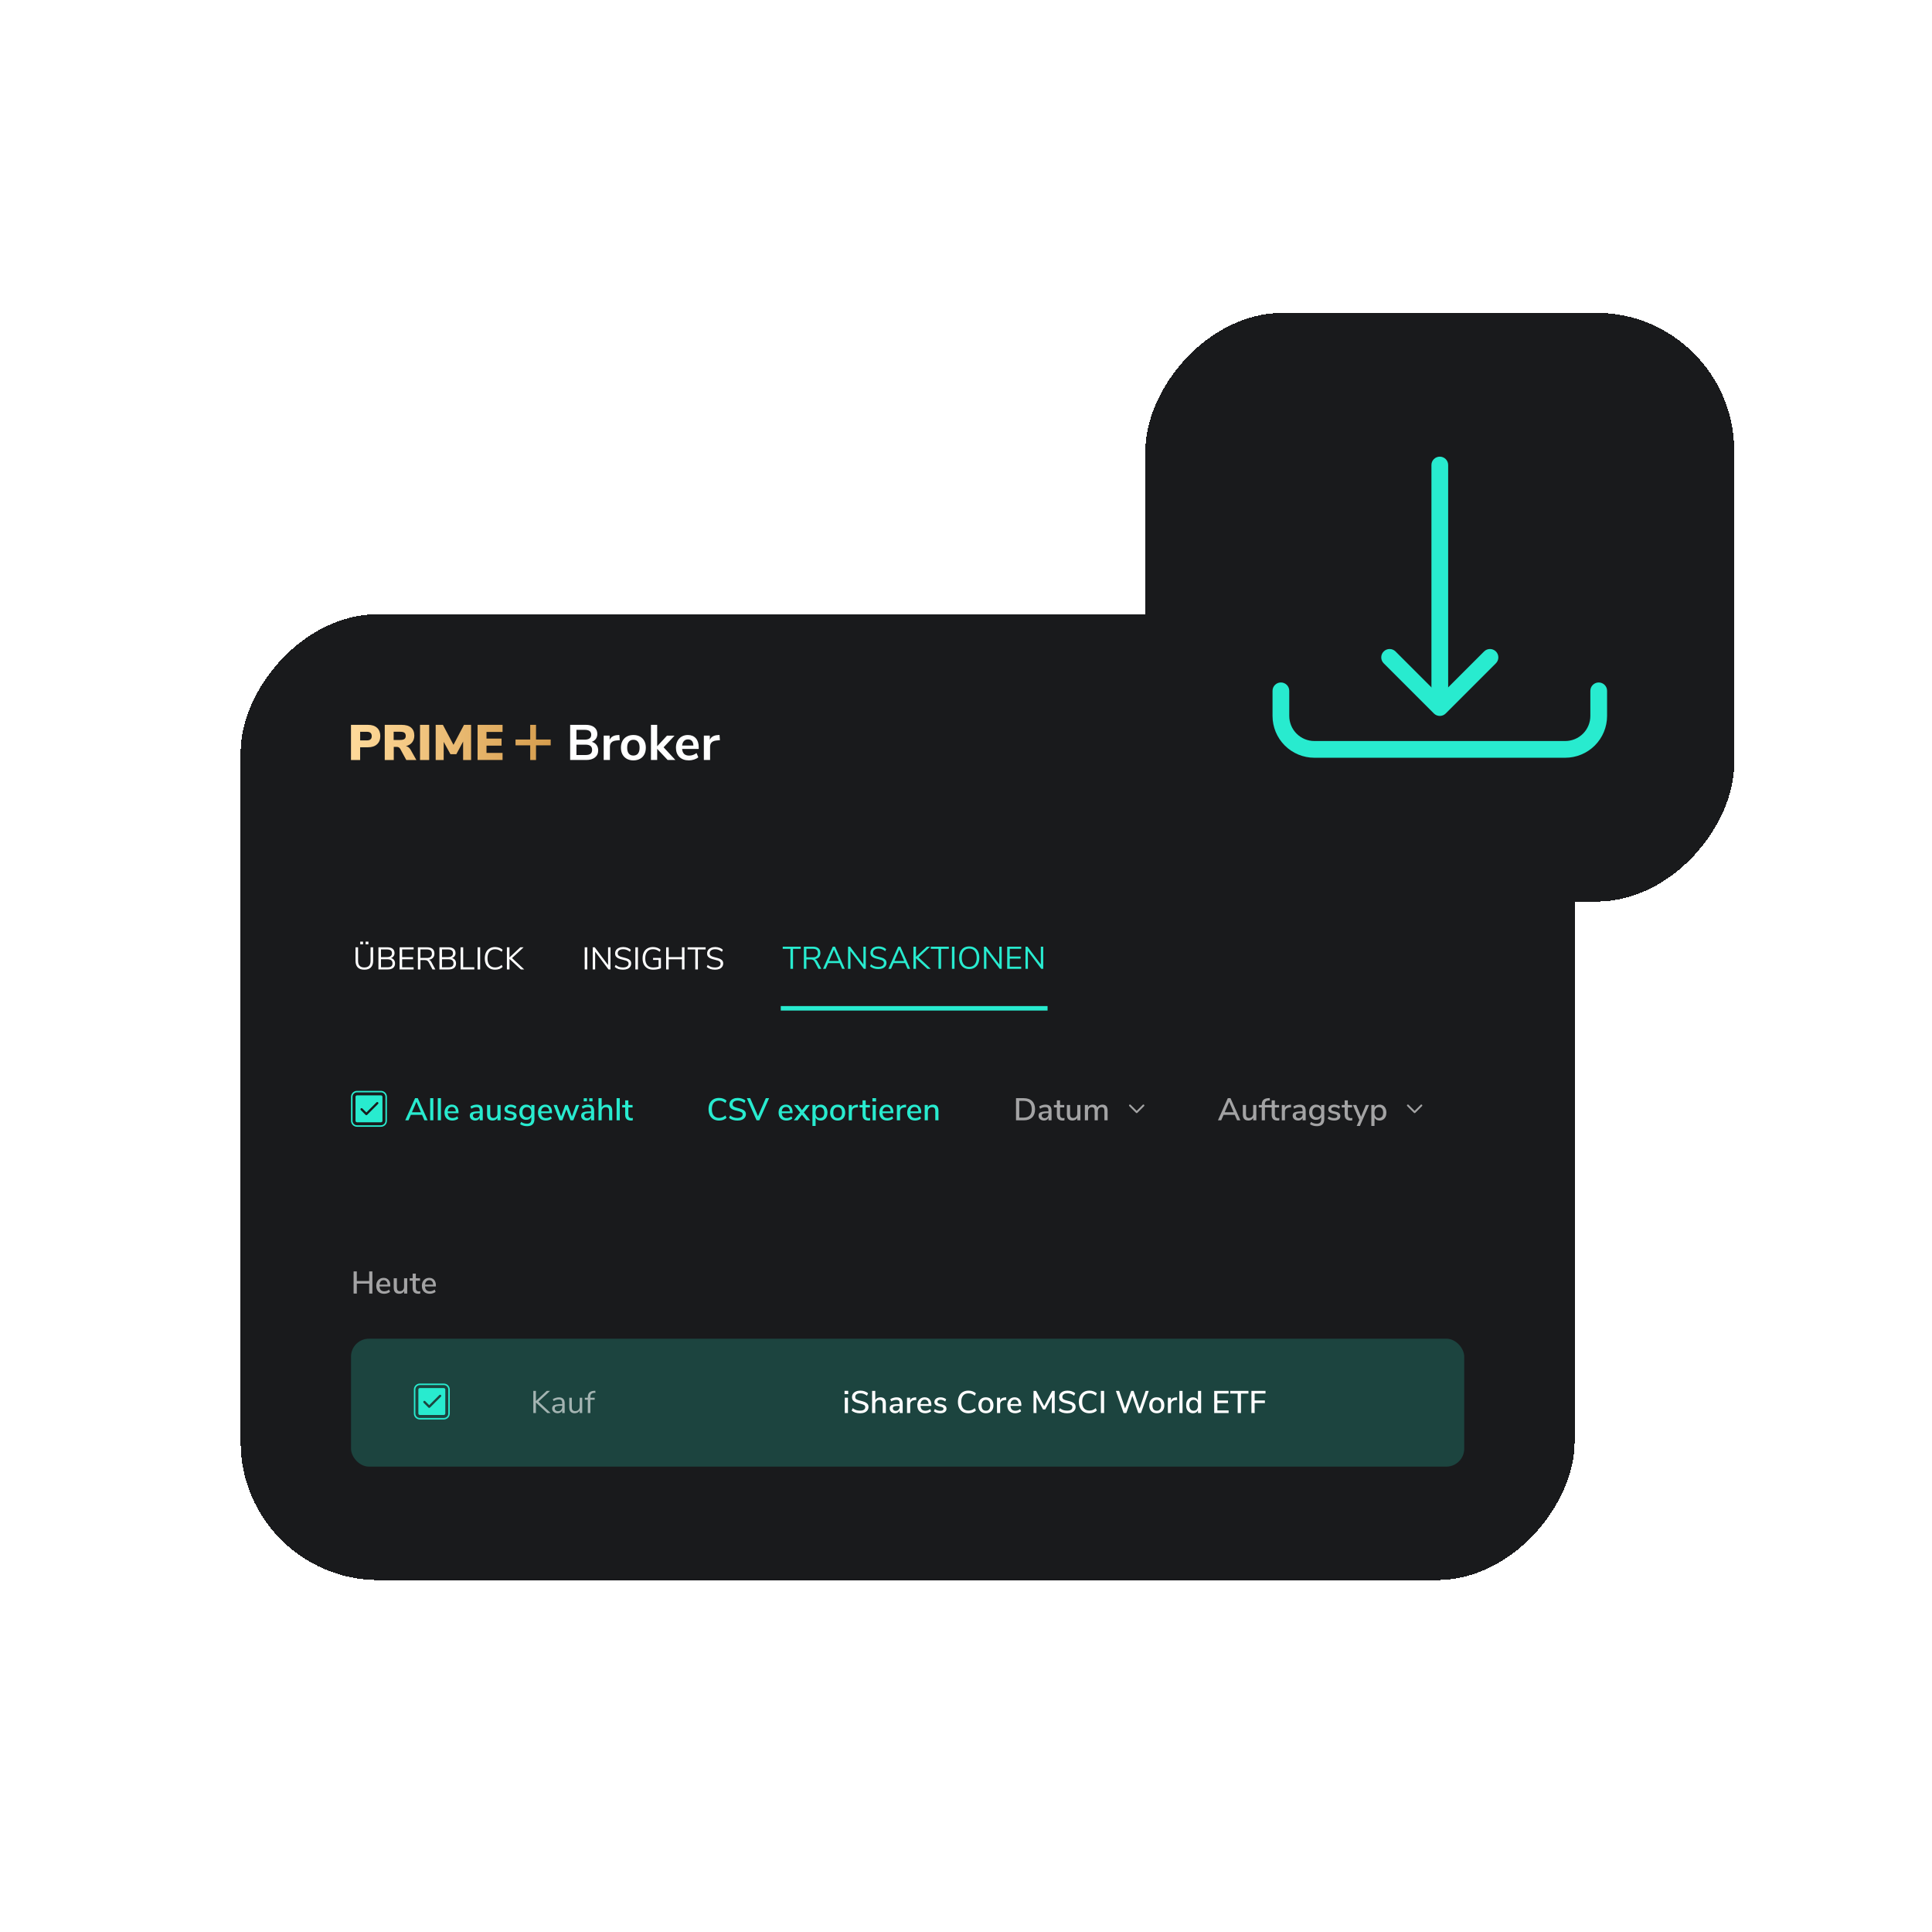 <svg width="420" height="420" viewBox="0 0 420 420" fill="none" xmlns="http://www.w3.org/2000/svg">
<g clip-path="url(#clip0_790_27308)">
<g filter="url(#filter0_d_790_27308)">
<rect width="290" height="210" rx="30" transform="matrix(-1 0 0 1 338.31 129.5)" fill="#191A1C" shape-rendering="crispEdges"/>
<path d="M75.203 206.802C74.575 206.802 74.099 206.638 73.775 206.31C73.452 205.982 73.29 205.499 73.29 204.862V201.931H73.844V204.909C73.844 205.378 73.958 205.731 74.185 205.968C74.418 206.205 74.757 206.323 75.203 206.323C75.65 206.323 75.987 206.205 76.214 205.968C76.442 205.731 76.556 205.378 76.556 204.909V201.931H77.116V204.862C77.116 205.495 76.952 205.977 76.624 206.31C76.301 206.638 75.827 206.802 75.203 206.802ZM74.315 200.701H74.923V201.289H74.315V200.701ZM75.483 200.701H76.091V201.289H75.483V200.701ZM81.001 204.274C81.278 204.347 81.492 204.484 81.643 204.684C81.797 204.884 81.875 205.135 81.875 205.435C81.875 205.859 81.736 206.185 81.458 206.412C81.18 206.635 80.786 206.747 80.276 206.747H78.268V201.931H80.201C80.698 201.931 81.082 202.04 81.356 202.259C81.629 202.477 81.766 202.787 81.766 203.188C81.766 203.447 81.697 203.671 81.561 203.857C81.429 204.044 81.242 204.183 81.001 204.274ZM78.821 204.069H80.119C80.479 204.069 80.75 203.996 80.932 203.85C81.119 203.705 81.212 203.493 81.212 203.215C81.212 202.669 80.848 202.395 80.119 202.395H78.821V204.069ZM80.222 206.282C80.6 206.282 80.877 206.214 81.055 206.077C81.237 205.936 81.328 205.718 81.328 205.422C81.328 204.83 80.96 204.534 80.222 204.534H78.821V206.282H80.222ZM82.871 206.747V201.931H85.918V202.395H83.424V204.069H85.781V204.534H83.424V206.282H85.918V206.747H82.871ZM90.638 206.747H90.024L89.204 205.203C89.104 205.016 88.985 204.889 88.849 204.821C88.717 204.748 88.534 204.711 88.302 204.711H87.4V206.747H86.847V201.931H88.828C89.352 201.931 89.75 202.047 90.024 202.279C90.302 202.512 90.44 202.853 90.44 203.304C90.44 203.677 90.333 203.98 90.119 204.213C89.91 204.44 89.609 204.584 89.218 204.643C89.341 204.679 89.448 204.741 89.539 204.827C89.634 204.914 89.721 205.03 89.798 205.176L90.638 206.747ZM88.78 204.247C89.154 204.247 89.432 204.169 89.614 204.014C89.8 203.86 89.894 203.625 89.894 203.311C89.894 203.001 89.803 202.771 89.621 202.621C89.439 202.471 89.158 202.395 88.78 202.395H87.4V204.247H88.78ZM94.263 204.274C94.541 204.347 94.755 204.484 94.905 204.684C95.06 204.884 95.137 205.135 95.137 205.435C95.137 205.859 94.998 206.185 94.721 206.412C94.443 206.635 94.049 206.747 93.539 206.747H91.53V201.931H93.464C93.96 201.931 94.345 202.04 94.618 202.259C94.891 202.477 95.028 202.787 95.028 203.188C95.028 203.447 94.96 203.671 94.823 203.857C94.691 204.044 94.504 204.183 94.263 204.274ZM92.084 204.069H93.382C93.741 204.069 94.012 203.996 94.195 203.85C94.381 203.705 94.475 203.493 94.475 203.215C94.475 202.669 94.11 202.395 93.382 202.395H92.084V204.069ZM93.484 206.282C93.862 206.282 94.14 206.214 94.317 206.077C94.5 205.936 94.591 205.718 94.591 205.422C94.591 204.83 94.222 204.534 93.484 204.534H92.084V206.282H93.484ZM96.133 206.747V201.931H96.694V206.269H99.105V206.747H96.133ZM99.823 206.747V201.931H100.383V206.747H99.823ZM103.627 206.802C103.171 206.802 102.775 206.704 102.438 206.508C102.101 206.307 101.841 206.023 101.659 205.654C101.482 205.28 101.393 204.841 101.393 204.335C101.393 203.83 101.482 203.393 101.659 203.024C101.841 202.655 102.101 202.373 102.438 202.177C102.775 201.976 103.171 201.876 103.627 201.876C103.959 201.876 104.264 201.929 104.542 202.033C104.82 202.134 105.061 202.284 105.266 202.484L105.054 202.915C104.822 202.719 104.594 202.578 104.371 202.491C104.148 202.405 103.902 202.361 103.634 202.361C103.105 202.361 102.695 202.534 102.404 202.88C102.117 203.222 101.974 203.707 101.974 204.335C101.974 204.969 102.117 205.458 102.404 205.804C102.695 206.146 103.105 206.317 103.634 206.317C103.902 206.317 104.148 206.273 104.371 206.187C104.594 206.1 104.822 205.959 105.054 205.763L105.266 206.194C105.061 206.394 104.82 206.547 104.542 206.651C104.264 206.752 103.959 206.802 103.627 206.802ZM109.958 206.747H109.234L106.754 204.458V206.747H106.194V201.931H106.754V204.144L109.117 201.931H109.828L107.314 204.274L109.958 206.747Z" fill="white"/>
<path d="M123.108 206.747V201.931H123.668V206.747H123.108ZM128.189 201.931H128.715V206.747H128.285L125.381 202.874V206.747H124.855V201.931H125.286L128.189 205.804V201.931ZM131.436 206.802C130.684 206.802 130.083 206.599 129.632 206.194L129.851 205.763C130.088 205.964 130.329 206.107 130.575 206.194C130.826 206.28 131.115 206.323 131.443 206.323C131.83 206.323 132.128 206.248 132.338 206.098C132.547 205.948 132.652 205.736 132.652 205.463C132.652 205.303 132.602 205.173 132.501 205.073C132.401 204.973 132.269 204.893 132.105 204.834C131.941 204.775 131.72 204.713 131.443 204.65C131.069 204.563 130.762 204.472 130.52 204.376C130.284 204.281 130.09 204.144 129.94 203.967C129.794 203.789 129.721 203.557 129.721 203.27C129.721 202.997 129.792 202.755 129.933 202.546C130.079 202.332 130.284 202.168 130.548 202.054C130.816 201.935 131.126 201.876 131.477 201.876C131.809 201.876 132.119 201.929 132.406 202.033C132.697 202.138 132.943 202.288 133.144 202.484L132.932 202.915C132.704 202.719 132.472 202.578 132.235 202.491C132.003 202.4 131.75 202.354 131.477 202.354C131.103 202.354 130.81 202.434 130.596 202.594C130.386 202.748 130.281 202.967 130.281 203.249C130.281 203.491 130.375 203.673 130.561 203.796C130.748 203.919 131.03 204.024 131.408 204.11C131.823 204.21 132.149 204.304 132.385 204.39C132.622 204.472 132.818 204.597 132.973 204.766C133.132 204.934 133.212 205.16 133.212 205.442C133.212 205.715 133.139 205.955 132.993 206.159C132.852 206.364 132.647 206.524 132.379 206.638C132.11 206.747 131.796 206.802 131.436 206.802ZM134.122 206.747V201.931H134.682V206.747H134.122ZM139.682 204.24V206.467C139.49 206.567 139.24 206.649 138.93 206.713C138.625 206.772 138.315 206.802 138.001 206.802C137.523 206.802 137.111 206.704 136.765 206.508C136.418 206.312 136.152 206.03 135.965 205.661C135.783 205.292 135.692 204.85 135.692 204.335C135.692 203.825 135.783 203.386 135.965 203.017C136.147 202.648 136.409 202.366 136.751 202.17C137.092 201.974 137.495 201.876 137.96 201.876C138.297 201.876 138.607 201.929 138.889 202.033C139.171 202.134 139.413 202.284 139.613 202.484L139.401 202.915C139.169 202.714 138.939 202.571 138.711 202.484C138.488 202.398 138.238 202.354 137.96 202.354C137.418 202.354 137.001 202.525 136.71 202.867C136.418 203.208 136.273 203.698 136.273 204.335C136.273 204.987 136.421 205.483 136.717 205.825C137.013 206.162 137.445 206.33 138.015 206.33C138.429 206.33 138.814 206.269 139.169 206.146V204.677H137.974V204.24H139.682ZM144.249 201.931H144.802V206.747H144.249V204.54H141.366V206.747H140.813V201.931H141.366V204.062H144.249V201.931ZM147.151 206.747V202.409H145.478V201.931H149.399V202.409H147.718V206.747H147.151ZM151.436 206.802C150.685 206.802 150.083 206.599 149.633 206.194L149.851 205.763C150.088 205.964 150.329 206.107 150.575 206.194C150.826 206.28 151.115 206.323 151.443 206.323C151.83 206.323 152.128 206.248 152.338 206.098C152.547 205.948 152.652 205.736 152.652 205.463C152.652 205.303 152.602 205.173 152.502 205.073C152.402 204.973 152.27 204.893 152.106 204.834C151.942 204.775 151.721 204.713 151.443 204.65C151.069 204.563 150.762 204.472 150.521 204.376C150.284 204.281 150.09 204.144 149.94 203.967C149.794 203.789 149.721 203.557 149.721 203.27C149.721 202.997 149.792 202.755 149.933 202.546C150.079 202.332 150.284 202.168 150.548 202.054C150.817 201.935 151.126 201.876 151.477 201.876C151.81 201.876 152.119 201.929 152.406 202.033C152.698 202.138 152.944 202.288 153.144 202.484L152.932 202.915C152.704 202.719 152.472 202.578 152.235 202.491C152.003 202.4 151.75 202.354 151.477 202.354C151.104 202.354 150.81 202.434 150.596 202.594C150.386 202.748 150.282 202.967 150.282 203.249C150.282 203.491 150.375 203.673 150.562 203.796C150.748 203.919 151.031 204.024 151.409 204.11C151.823 204.21 152.149 204.304 152.386 204.39C152.622 204.472 152.818 204.597 152.973 204.766C153.133 204.934 153.212 205.16 153.212 205.442C153.212 205.715 153.139 205.955 152.994 206.159C152.852 206.364 152.648 206.524 152.379 206.638C152.11 206.747 151.796 206.802 151.436 206.802Z" fill="white"/>
<path d="M167.831 206.611V202.274H166.157V201.795H170.078V202.274H168.398V206.611H167.831ZM174.543 206.611H173.929L173.109 205.068C173.009 204.881 172.89 204.753 172.754 204.685C172.622 204.612 172.439 204.576 172.207 204.576H171.305V206.611H170.752V201.795H172.733C173.257 201.795 173.655 201.911 173.929 202.144C174.206 202.376 174.345 202.718 174.345 203.168C174.345 203.542 174.238 203.845 174.024 204.077C173.815 204.305 173.514 204.448 173.123 204.507C173.246 204.544 173.353 204.605 173.444 204.692C173.539 204.778 173.626 204.895 173.703 205.04L174.543 206.611ZM172.685 204.111C173.059 204.111 173.337 204.034 173.519 203.879C173.706 203.724 173.799 203.49 173.799 203.175C173.799 202.866 173.708 202.636 173.526 202.485C173.343 202.335 173.063 202.26 172.685 202.26H171.305V204.111H172.685ZM179.077 206.611L178.545 205.375H176.031L175.498 206.611H174.924L177.042 201.795H177.527L179.644 206.611H179.077ZM176.229 204.91H178.346L177.288 202.444L176.229 204.91ZM183.692 201.795H184.218V206.611H183.788L180.885 202.738V206.611H180.359V201.795H180.789L183.692 205.669V201.795ZM186.939 206.666C186.188 206.666 185.586 206.463 185.136 206.058L185.354 205.628C185.591 205.828 185.832 205.972 186.078 206.058C186.329 206.145 186.618 206.188 186.946 206.188C187.333 206.188 187.631 206.113 187.841 205.962C188.05 205.812 188.155 205.6 188.155 205.327C188.155 205.168 188.105 205.038 188.005 204.938C187.904 204.838 187.772 204.758 187.608 204.699C187.444 204.639 187.224 204.578 186.946 204.514C186.572 204.428 186.265 204.337 186.024 204.241C185.787 204.145 185.593 204.009 185.443 203.831C185.297 203.653 185.224 203.421 185.224 203.134C185.224 202.861 185.295 202.62 185.436 202.41C185.582 202.196 185.787 202.032 186.051 201.918C186.32 201.8 186.629 201.741 186.98 201.741C187.312 201.741 187.622 201.793 187.909 201.898C188.2 202.003 188.446 202.153 188.647 202.349L188.435 202.779C188.207 202.583 187.975 202.442 187.738 202.356C187.506 202.264 187.253 202.219 186.98 202.219C186.607 202.219 186.313 202.299 186.099 202.458C185.889 202.613 185.784 202.831 185.784 203.114C185.784 203.355 185.878 203.537 186.065 203.66C186.251 203.783 186.534 203.888 186.912 203.975C187.326 204.075 187.652 204.168 187.889 204.255C188.125 204.337 188.321 204.462 188.476 204.63C188.635 204.799 188.715 205.024 188.715 205.307C188.715 205.58 188.642 205.819 188.497 206.024C188.355 206.229 188.15 206.388 187.882 206.502C187.613 206.611 187.299 206.666 186.939 206.666ZM193.287 206.611L192.754 205.375H190.24L189.707 206.611H189.134L191.251 201.795H191.736L193.854 206.611H193.287ZM190.438 204.91H192.556L191.497 202.444L190.438 204.91ZM198.332 206.611H197.608L195.129 204.323V206.611H194.568V201.795H195.129V204.009L197.492 201.795H198.203L195.689 204.139L198.332 206.611ZM200.019 206.611V202.274H198.346V201.795H202.267V202.274H200.586V206.611H200.019ZM202.941 206.611V201.795H203.501V206.611H202.941ZM206.704 206.666C206.258 206.666 205.868 206.566 205.536 206.366C205.208 206.165 204.955 205.88 204.777 205.512C204.6 205.143 204.511 204.708 204.511 204.207C204.511 203.701 204.597 203.264 204.771 202.895C204.948 202.522 205.201 202.237 205.529 202.041C205.861 201.841 206.253 201.741 206.704 201.741C207.155 201.741 207.544 201.841 207.872 202.041C208.204 202.237 208.457 202.522 208.63 202.895C208.808 203.264 208.897 203.699 208.897 204.2C208.897 204.701 208.808 205.138 208.63 205.512C208.453 205.88 208.198 206.165 207.865 206.366C207.537 206.566 207.15 206.666 206.704 206.666ZM206.704 206.188C207.214 206.188 207.61 206.017 207.892 205.676C208.179 205.329 208.323 204.838 208.323 204.2C208.323 203.562 208.182 203.073 207.899 202.731C207.617 202.39 207.218 202.219 206.704 202.219C206.194 202.219 205.795 202.392 205.508 202.738C205.226 203.08 205.085 203.567 205.085 204.2C205.085 204.833 205.226 205.323 205.508 205.669C205.795 206.015 206.194 206.188 206.704 206.188ZM213.239 201.795H213.765V206.611H213.335L210.431 202.738V206.611H209.905V201.795H210.336L213.239 205.669V201.795ZM214.956 206.611V201.795H218.002V202.26H215.509V203.934H217.866V204.398H215.509V206.147H218.002V206.611H214.956ZM222.265 201.795H222.791V206.611H222.361L219.458 202.738V206.611H218.932V201.795H219.362L222.265 205.669V201.795Z" fill="#28EBCF"/>
<rect x="165.731" y="214.711" width="58" height="0.976" fill="#28EBCF"/>
<path fill-rule="evenodd" clip-rule="evenodd" d="M126.041 159.134C126.041 158.666 125.919 158.267 125.676 157.942H125.672C125.429 157.616 125.091 157.391 124.648 157.269C125.026 157.131 125.321 156.914 125.533 156.619C125.746 156.319 125.854 155.968 125.854 155.565C125.854 154.936 125.629 154.446 125.178 154.094C124.727 153.743 124.102 153.57 123.308 153.57H119.947V161.216H123.417C124.236 161.216 124.878 161.03 125.342 160.661C125.807 160.292 126.041 159.785 126.041 159.134ZM123.083 156.792H121.313V154.658H123.083C123.568 154.658 123.928 154.745 124.167 154.918C124.406 155.092 124.527 155.361 124.527 155.721C124.527 156.432 124.046 156.792 123.083 156.792ZM124.718 159.017C124.718 159.399 124.601 159.681 124.371 159.863V159.867C124.141 160.045 123.772 160.136 123.265 160.136H121.313V157.881H123.265C123.764 157.881 124.132 157.976 124.367 158.163C124.601 158.349 124.718 158.636 124.718 159.017ZM129.935 156.983L130.725 156.909L130.729 156.905L130.642 155.769L130.23 155.803C129.371 155.86 128.803 156.207 128.53 156.844V155.912H127.237V161.212H128.591V158.349C128.591 157.534 129.037 157.079 129.935 156.983ZM132.269 160.965C131.861 160.739 131.544 160.418 131.319 160.002C131.093 159.581 130.985 159.095 130.985 158.536C130.985 157.976 131.098 157.495 131.319 157.078C131.544 156.662 131.861 156.341 132.269 156.12C132.676 155.894 133.153 155.782 133.696 155.782C134.238 155.782 134.715 155.894 135.123 156.12C135.53 156.345 135.847 156.662 136.068 157.078C136.289 157.495 136.398 157.981 136.398 158.536C136.398 159.091 136.289 159.581 136.068 160.002C135.847 160.423 135.535 160.743 135.123 160.965C134.711 161.186 134.238 161.303 133.696 161.303C133.153 161.303 132.676 161.19 132.269 160.965ZM134.693 159.815C134.923 159.525 135.04 159.1 135.04 158.536C135.04 157.972 134.923 157.556 134.693 157.261C134.463 156.97 134.129 156.823 133.696 156.823C133.262 156.823 132.928 156.97 132.694 157.261C132.459 157.551 132.342 157.976 132.342 158.536C132.342 159.095 132.459 159.525 132.689 159.815C132.919 160.106 133.253 160.249 133.687 160.249C134.121 160.249 134.463 160.106 134.698 159.815H134.693ZM141.143 161.216H142.826L142.822 161.212L140.263 158.458L142.648 155.92H141L138.866 158.232V153.57H137.513V161.216H138.866V158.796L141.143 161.216ZM147.892 158.809H144.287C144.331 159.299 144.478 159.663 144.73 159.902C144.981 160.141 145.346 160.262 145.814 160.262C146.4 160.262 146.933 160.076 147.419 159.698L147.809 160.631C147.562 160.835 147.254 160.995 146.881 161.117C146.508 161.238 146.135 161.299 145.758 161.299C144.89 161.299 144.205 161.051 143.702 160.561C143.199 160.071 142.947 159.399 142.947 158.544C142.947 158.002 143.056 157.521 143.273 157.104C143.489 156.688 143.793 156.358 144.188 156.129C144.582 155.899 145.029 155.782 145.528 155.782C146.257 155.782 146.833 156.016 147.259 156.484C147.679 156.953 147.892 157.603 147.892 158.427V158.809ZM144.695 157.083C144.474 157.313 144.34 157.647 144.287 158.08H146.738C146.725 157.638 146.617 157.304 146.413 157.078C146.209 156.849 145.927 156.736 145.567 156.736C145.207 156.736 144.916 156.853 144.695 157.083ZM151.709 156.983L152.499 156.909L152.503 156.905L152.416 155.769L152.004 155.803C151.145 155.86 150.577 156.207 150.304 156.844V155.912H149.011V161.212H150.365V158.349C150.365 157.534 150.811 157.079 151.709 156.983Z" fill="white"/>
<path fill-rule="evenodd" clip-rule="evenodd" d="M75.997 153.574H72.301V161.221H74.292V158.453H75.992C76.834 158.453 77.489 158.236 77.962 157.803C78.434 157.369 78.673 156.783 78.673 156.016C78.673 155.248 78.439 154.649 77.97 154.22C77.502 153.791 76.843 153.574 75.997 153.574ZM76.547 156.731C76.37 156.883 76.097 156.957 75.728 156.957H74.296V155.083H75.728C76.097 155.083 76.37 155.161 76.547 155.317C76.725 155.474 76.812 155.712 76.812 156.029C76.812 156.345 76.725 156.58 76.547 156.731ZM84.325 161.221H86.515L86.511 161.216L85.296 159.048C85.036 158.575 84.689 158.288 84.247 158.193C84.824 158.059 85.275 157.79 85.591 157.386C85.908 156.983 86.069 156.493 86.069 155.916C86.069 155.157 85.834 154.58 85.37 154.177C84.906 153.773 84.208 153.574 83.284 153.574H79.641V161.225H81.601V158.362H82.208C82.573 158.362 82.837 158.501 83.002 158.783L84.325 161.221ZM84.204 155.981C84.204 156.293 84.108 156.515 83.917 156.653C83.726 156.792 83.41 156.862 82.967 156.862H81.579V155.079H82.967C83.41 155.079 83.726 155.148 83.917 155.291C84.108 155.435 84.204 155.669 84.204 155.981ZM87.309 161.221V153.574H89.304V161.221H87.309ZM98.413 153.574H96.873L94.583 157.924L92.284 153.574H90.714V161.225H92.449L92.457 157.278L93.924 159.954H95.203L96.678 157.208V161.221H98.413V153.574ZM99.822 161.216V153.574H105.252V155.114H101.761V156.567H105.035V158.093H101.761V159.676H105.252V161.216H99.822ZM112.526 156.766H115.718V158.028H112.526V161.221H111.264V158.028H108.071V156.766H111.264V153.574H112.526V156.766Z" fill="url(#paint0_linear_790_27308)"/>
<path fill-rule="evenodd" clip-rule="evenodd" d="M78.816 233.47H73.611C73.072 233.47 72.635 233.907 72.635 234.446V239.65C72.635 240.189 73.072 240.626 73.611 240.626H78.816C79.355 240.626 79.791 240.189 79.791 239.65V234.446C79.791 233.907 79.355 233.47 78.816 233.47ZM73.611 233.144C72.892 233.144 72.31 233.727 72.31 234.446V239.65C72.31 240.369 72.892 240.952 73.611 240.952H78.816C79.534 240.952 80.117 240.369 80.117 239.65V234.446C80.117 233.727 79.534 233.144 78.816 233.144H73.611Z" fill="#28EBCF"/>
<path fill-rule="evenodd" clip-rule="evenodd" d="M73.612 234.12C73.432 234.12 73.286 234.266 73.286 234.446V239.65C73.286 239.83 73.432 239.976 73.612 239.976H78.817C78.996 239.976 79.142 239.83 79.142 239.65V234.446C79.142 234.266 78.996 234.12 78.817 234.12H73.612ZM78.19 235.987C78.285 235.892 78.285 235.737 78.19 235.642C78.094 235.547 77.94 235.547 77.845 235.642L75.645 237.842L74.774 236.971C74.679 236.875 74.524 236.875 74.429 236.971C74.334 237.066 74.334 237.22 74.429 237.316L75.473 238.359C75.568 238.455 75.722 238.455 75.818 238.359L78.19 235.987Z" fill="#28EBCF"/>
<path d="M88.263 239.548L87.75 238.359H85.312L84.799 239.548H84.089L86.234 234.732H86.821L88.966 239.548H88.263ZM85.551 237.799H87.511L86.534 235.517L85.551 237.799ZM89.516 239.548V234.732H90.205V239.548H89.516ZM91.17 239.548V234.732H91.86V239.548H91.17ZM95.68 237.997H93.323C93.373 238.703 93.724 239.056 94.375 239.056C94.758 239.056 95.104 238.931 95.413 238.68L95.625 239.165C95.47 239.297 95.279 239.402 95.051 239.48C94.824 239.557 94.591 239.596 94.355 239.596C93.822 239.596 93.4 239.443 93.091 239.138C92.786 238.833 92.633 238.412 92.633 237.874C92.633 237.533 92.699 237.23 92.831 236.966C92.968 236.702 93.157 236.497 93.398 236.351C93.644 236.205 93.922 236.132 94.232 236.132C94.683 236.132 95.035 236.278 95.29 236.57C95.55 236.861 95.68 237.264 95.68 237.779V237.997ZM94.245 236.638C93.981 236.638 93.769 236.722 93.61 236.891C93.455 237.055 93.362 237.291 93.33 237.601H95.085C95.072 237.291 94.992 237.055 94.847 236.891C94.705 236.722 94.505 236.638 94.245 236.638ZM99.635 236.132C100.081 236.132 100.411 236.244 100.626 236.467C100.844 236.69 100.953 237.029 100.953 237.485V239.548H100.291V238.995C100.204 239.19 100.074 239.341 99.901 239.446C99.733 239.546 99.535 239.596 99.307 239.596C99.088 239.596 98.888 239.553 98.706 239.466C98.524 239.375 98.38 239.25 98.276 239.09C98.175 238.931 98.125 238.753 98.125 238.557C98.125 238.316 98.187 238.127 98.31 237.99C98.437 237.849 98.644 237.749 98.931 237.69C99.223 237.631 99.621 237.601 100.127 237.601H100.284V237.403C100.284 237.148 100.229 236.963 100.12 236.85C100.015 236.736 99.842 236.679 99.601 236.679C99.223 236.679 98.845 236.795 98.467 237.027L98.262 236.542C98.439 236.419 98.654 236.321 98.904 236.248C99.159 236.171 99.403 236.132 99.635 236.132ZM99.43 239.083C99.68 239.083 99.885 238.999 100.045 238.831C100.204 238.658 100.284 238.437 100.284 238.168V237.99H100.161C99.806 237.99 99.532 238.006 99.341 238.038C99.15 238.07 99.013 238.125 98.931 238.202C98.849 238.275 98.808 238.382 98.808 238.523C98.808 238.683 98.865 238.817 98.979 238.926C99.098 239.031 99.248 239.083 99.43 239.083ZM104.821 236.214V239.548H104.152V239.008C104.047 239.2 103.901 239.345 103.714 239.446C103.532 239.546 103.327 239.596 103.1 239.596C102.289 239.596 101.884 239.149 101.884 238.257V236.214H102.574V238.25C102.574 238.519 102.628 238.717 102.737 238.844C102.847 238.972 103.015 239.036 103.243 239.036C103.512 239.036 103.726 238.949 103.885 238.776C104.049 238.603 104.131 238.373 104.131 238.086V236.214H104.821ZM106.962 239.596C106.383 239.596 105.921 239.455 105.575 239.172L105.787 238.674C106.128 238.938 106.527 239.07 106.982 239.07C107.205 239.07 107.376 239.033 107.494 238.96C107.613 238.883 107.672 238.776 107.672 238.639C107.672 238.521 107.631 238.428 107.549 238.359C107.472 238.291 107.335 238.234 107.139 238.189L106.586 238.066C106.29 237.997 106.067 237.886 105.916 237.731C105.766 237.576 105.691 237.38 105.691 237.143C105.691 236.843 105.812 236.599 106.053 236.412C106.299 236.226 106.62 236.132 107.016 236.132C107.253 236.132 107.478 236.171 107.692 236.248C107.907 236.321 108.091 236.426 108.246 236.563L108.034 237.048C107.706 236.788 107.367 236.658 107.016 236.658C106.807 236.658 106.64 236.699 106.518 236.781C106.399 236.863 106.34 236.975 106.34 237.116C106.34 237.23 106.376 237.323 106.449 237.396C106.527 237.464 106.647 237.517 106.811 237.553L107.378 237.683C107.702 237.756 107.938 237.87 108.089 238.025C108.239 238.175 108.314 238.373 108.314 238.619C108.314 238.919 108.191 239.159 107.945 239.336C107.704 239.509 107.376 239.596 106.962 239.596ZM112.184 236.214V239.282C112.184 239.792 112.047 240.176 111.774 240.436C111.505 240.696 111.106 240.825 110.578 240.825C110.291 240.825 110.018 240.787 109.758 240.709C109.503 240.636 109.276 240.529 109.075 240.388L109.287 239.89C109.506 240.031 109.715 240.131 109.916 240.19C110.12 240.254 110.339 240.286 110.571 240.286C111.195 240.286 111.507 239.969 111.507 239.336V238.81C111.412 239.011 111.266 239.168 111.07 239.282C110.874 239.391 110.647 239.446 110.387 239.446C110.095 239.446 109.836 239.377 109.608 239.241C109.38 239.104 109.203 238.91 109.075 238.66C108.952 238.409 108.891 238.12 108.891 237.792C108.891 237.464 108.955 237.175 109.082 236.925C109.21 236.674 109.385 236.481 109.608 236.344C109.836 236.203 110.095 236.132 110.387 236.132C110.642 236.132 110.865 236.187 111.056 236.296C111.252 236.406 111.4 236.56 111.5 236.761V236.214H112.184ZM110.551 238.899C110.847 238.899 111.079 238.801 111.248 238.605C111.416 238.409 111.5 238.138 111.5 237.792C111.5 237.451 111.416 237.182 111.248 236.986C111.084 236.786 110.851 236.686 110.551 236.686C110.25 236.686 110.013 236.784 109.84 236.979C109.672 237.175 109.588 237.446 109.588 237.792C109.588 238.138 109.674 238.409 109.847 238.605C110.02 238.801 110.255 238.899 110.551 238.899ZM116 237.997H113.644C113.694 238.703 114.044 239.056 114.696 239.056C115.078 239.056 115.424 238.931 115.734 238.68L115.946 239.165C115.791 239.297 115.6 239.402 115.372 239.48C115.144 239.557 114.912 239.596 114.675 239.596C114.142 239.596 113.721 239.443 113.411 239.138C113.106 238.833 112.954 238.412 112.954 237.874C112.954 237.533 113.02 237.23 113.152 236.966C113.288 236.702 113.477 236.497 113.719 236.351C113.965 236.205 114.242 236.132 114.552 236.132C115.003 236.132 115.356 236.278 115.611 236.57C115.871 236.861 116 237.264 116 237.779V237.997ZM114.566 236.638C114.302 236.638 114.09 236.722 113.931 236.891C113.776 237.055 113.682 237.291 113.65 237.601H115.406C115.392 237.291 115.313 237.055 115.167 236.891C115.026 236.722 114.825 236.638 114.566 236.638ZM121.23 236.214H121.913L120.635 239.548H120.014L119.132 237.164L118.251 239.548H117.623L116.352 236.214H117.069L117.971 238.721L118.88 236.214H119.419L120.328 238.735L121.23 236.214ZM123.845 236.132C124.291 236.132 124.621 236.244 124.835 236.467C125.054 236.69 125.163 237.029 125.163 237.485V239.548H124.501V238.995C124.414 239.19 124.284 239.341 124.111 239.446C123.943 239.546 123.745 239.596 123.517 239.596C123.298 239.596 123.098 239.553 122.916 239.466C122.734 239.375 122.59 239.25 122.485 239.09C122.385 238.931 122.335 238.753 122.335 238.557C122.335 238.316 122.397 238.127 122.52 237.99C122.647 237.849 122.854 237.749 123.141 237.69C123.433 237.631 123.831 237.601 124.337 237.601H124.494V237.403C124.494 237.148 124.439 236.963 124.33 236.85C124.225 236.736 124.052 236.679 123.811 236.679C123.433 236.679 123.055 236.795 122.677 237.027L122.472 236.542C122.649 236.419 122.863 236.321 123.114 236.248C123.369 236.171 123.613 236.132 123.845 236.132ZM123.64 239.083C123.89 239.083 124.095 238.999 124.255 238.831C124.414 238.658 124.494 238.437 124.494 238.168V237.99H124.371C124.016 237.99 123.742 238.006 123.551 238.038C123.36 238.07 123.223 238.125 123.141 238.202C123.059 238.275 123.018 238.382 123.018 238.523C123.018 238.683 123.075 238.817 123.189 238.926C123.307 239.031 123.458 239.083 123.64 239.083ZM122.895 234.746H123.599V235.422H122.895V234.746ZM124.104 234.746H124.808V235.422H124.104V234.746ZM127.904 236.132C128.701 236.132 129.099 236.581 129.099 237.478V239.548H128.409V237.512C128.409 237.23 128.352 237.023 128.238 236.891C128.129 236.759 127.956 236.692 127.719 236.692C127.441 236.692 127.218 236.779 127.05 236.952C126.881 237.125 126.797 237.357 126.797 237.649V239.548H126.107V234.732H126.797V236.72C126.911 236.529 127.063 236.383 127.255 236.283C127.446 236.182 127.662 236.132 127.904 236.132ZM130.043 239.548V234.732H130.733V239.548H130.043ZM133.276 239.063C133.38 239.063 133.483 239.056 133.583 239.042L133.549 239.568C133.435 239.587 133.317 239.596 133.194 239.596C132.761 239.596 132.438 239.491 132.224 239.282C132.014 239.068 131.909 238.76 131.909 238.359V236.747H131.26V236.214H131.909V235.21H132.599V236.214H133.515V236.747H132.599V238.332C132.599 238.819 132.825 239.063 133.276 239.063Z" fill="#28EBCF"/>
<path d="M152.312 239.603C151.848 239.603 151.442 239.502 151.096 239.302C150.755 239.102 150.491 238.817 150.304 238.448C150.122 238.075 150.031 237.638 150.031 237.137C150.031 236.636 150.122 236.201 150.304 235.832C150.491 235.459 150.755 235.174 151.096 234.979C151.442 234.778 151.848 234.678 152.312 234.678C152.64 234.678 152.945 234.731 153.227 234.835C153.51 234.935 153.749 235.081 153.944 235.272L153.699 235.791C153.476 235.605 153.252 235.47 153.029 235.389C152.811 235.307 152.574 235.266 152.319 235.266C151.818 235.266 151.431 235.427 151.158 235.75C150.889 236.074 150.755 236.536 150.755 237.137C150.755 237.738 150.889 238.202 151.158 238.53C151.431 238.854 151.818 239.015 152.319 239.015C152.574 239.015 152.811 238.974 153.029 238.892C153.252 238.81 153.476 238.676 153.699 238.489L153.944 239.008C153.749 239.2 153.51 239.348 153.227 239.452C152.945 239.553 152.64 239.603 152.312 239.603ZM156.315 239.603C155.941 239.603 155.598 239.553 155.283 239.452C154.974 239.352 154.707 239.204 154.484 239.008L154.737 238.489C154.974 238.681 155.217 238.819 155.468 238.906C155.723 238.988 156.007 239.029 156.322 239.029C156.681 239.029 156.959 238.963 157.155 238.831C157.351 238.694 157.449 238.503 157.449 238.257C157.449 238.048 157.357 237.893 157.175 237.793C156.993 237.688 156.702 237.59 156.301 237.499C155.919 237.417 155.604 237.324 155.359 237.219C155.113 237.114 154.919 236.973 154.778 236.795C154.641 236.613 154.573 236.383 154.573 236.106C154.573 235.823 154.646 235.575 154.792 235.361C154.942 235.147 155.154 234.981 155.427 234.863C155.7 234.74 156.017 234.678 156.376 234.678C156.713 234.678 157.03 234.731 157.326 234.835C157.626 234.935 157.872 235.081 158.063 235.272L157.817 235.791C157.594 235.609 157.364 235.475 157.128 235.389C156.895 235.297 156.647 235.252 156.383 235.252C156.037 235.252 155.764 235.325 155.563 235.47C155.368 235.612 155.27 235.81 155.27 236.065C155.27 236.283 155.356 236.449 155.529 236.563C155.702 236.673 155.98 236.773 156.363 236.864C156.763 236.955 157.087 237.05 157.332 237.151C157.583 237.246 157.781 237.381 157.927 237.554C158.077 237.722 158.152 237.943 158.152 238.216C158.152 238.494 158.077 238.737 157.927 238.947C157.781 239.156 157.569 239.318 157.291 239.432C157.018 239.546 156.693 239.603 156.315 239.603ZM162.477 234.733H163.194L161.07 239.548H160.476L158.359 234.733H159.089L160.783 238.66L162.477 234.733ZM168.302 237.998H165.946C165.996 238.703 166.346 239.056 166.997 239.056C167.38 239.056 167.726 238.931 168.036 238.681L168.247 239.165C168.093 239.298 167.901 239.402 167.674 239.48C167.446 239.557 167.214 239.596 166.977 239.596C166.444 239.596 166.023 239.443 165.713 239.138C165.408 238.833 165.256 238.412 165.256 237.875C165.256 237.533 165.322 237.23 165.454 236.966C165.59 236.702 165.779 236.497 166.021 236.352C166.267 236.206 166.544 236.133 166.854 236.133C167.305 236.133 167.658 236.279 167.913 236.57C168.172 236.862 168.302 237.264 168.302 237.779V237.998ZM166.868 236.638C166.604 236.638 166.392 236.723 166.232 236.891C166.078 237.055 165.984 237.292 165.952 237.601H167.708C167.694 237.292 167.614 237.055 167.469 236.891C167.328 236.723 167.127 236.638 166.868 236.638ZM170.743 237.834L172.136 239.548H171.31L170.34 238.332L169.377 239.548H168.551L169.944 237.834L168.626 236.215H169.459L170.34 237.342L171.228 236.215H172.054L170.743 237.834ZM174.407 236.133C174.694 236.133 174.948 236.206 175.172 236.352C175.399 236.497 175.575 236.702 175.698 236.966C175.825 237.23 175.889 237.535 175.889 237.881C175.889 238.223 175.827 238.523 175.704 238.783C175.581 239.043 175.406 239.243 175.178 239.384C174.955 239.525 174.698 239.596 174.407 239.596C174.156 239.596 173.935 239.543 173.744 239.439C173.553 239.329 173.407 239.175 173.307 238.974V240.777H172.617V236.215H173.307V236.761C173.407 236.561 173.553 236.406 173.744 236.297C173.935 236.188 174.156 236.133 174.407 236.133ZM174.243 239.049C174.543 239.049 174.775 238.949 174.939 238.749C175.103 238.544 175.185 238.255 175.185 237.881C175.185 237.504 175.101 237.21 174.933 237C174.769 236.791 174.539 236.686 174.243 236.686C173.942 236.686 173.71 236.789 173.546 236.994C173.387 237.198 173.307 237.49 173.307 237.868C173.307 238.246 173.387 238.537 173.546 238.742C173.71 238.947 173.942 239.049 174.243 239.049ZM178.1 239.596C177.773 239.596 177.483 239.525 177.233 239.384C176.987 239.243 176.796 239.043 176.659 238.783C176.527 238.519 176.461 238.214 176.461 237.868C176.461 237.517 176.527 237.212 176.659 236.953C176.796 236.688 176.987 236.486 177.233 236.345C177.483 236.204 177.773 236.133 178.1 236.133C178.428 236.133 178.715 236.204 178.961 236.345C179.211 236.486 179.403 236.688 179.535 236.953C179.671 237.212 179.74 237.517 179.74 237.868C179.74 238.214 179.671 238.519 179.535 238.783C179.403 239.043 179.211 239.243 178.961 239.384C178.715 239.525 178.428 239.596 178.1 239.596ZM178.1 239.049C178.406 239.049 178.638 238.949 178.797 238.749C178.961 238.549 179.043 238.255 179.043 237.868C179.043 237.485 178.961 237.194 178.797 236.994C178.633 236.789 178.401 236.686 178.1 236.686C177.8 236.686 177.568 236.789 177.404 236.994C177.24 237.194 177.158 237.485 177.158 237.868C177.158 238.255 177.238 238.549 177.397 238.749C177.561 238.949 177.795 239.049 178.1 239.049ZM182.536 236.714L182.12 236.755C181.792 236.786 181.555 236.887 181.409 237.055C181.268 237.223 181.198 237.438 181.198 237.697V239.548H180.508V236.215H181.177V236.795C181.355 236.404 181.717 236.188 182.263 236.147L182.488 236.133L182.536 236.714ZM184.873 239.063C184.978 239.063 185.081 239.056 185.181 239.043L185.147 239.568C185.033 239.587 184.914 239.596 184.791 239.596C184.359 239.596 184.036 239.491 183.822 239.282C183.612 239.068 183.507 238.76 183.507 238.36V236.748H182.859V236.215H183.507V235.211H184.197V236.215H185.113V236.748H184.197V238.332C184.197 238.819 184.423 239.063 184.873 239.063ZM185.704 239.548V236.215H186.393V239.548H185.704ZM185.656 234.726H186.448V235.443H185.656V234.726ZM190.213 237.998H187.856C187.906 238.703 188.257 239.056 188.908 239.056C189.291 239.056 189.637 238.931 189.946 238.681L190.158 239.165C190.003 239.298 189.812 239.402 189.584 239.48C189.357 239.557 189.124 239.596 188.888 239.596C188.355 239.596 187.934 239.443 187.624 239.138C187.319 238.833 187.166 238.412 187.166 237.875C187.166 237.533 187.232 237.23 187.365 236.966C187.501 236.702 187.69 236.497 187.931 236.352C188.177 236.206 188.455 236.133 188.765 236.133C189.215 236.133 189.568 236.279 189.823 236.57C190.083 236.862 190.213 237.264 190.213 237.779V237.998ZM188.778 236.638C188.514 236.638 188.303 236.723 188.143 236.891C187.988 237.055 187.895 237.292 187.863 237.601H189.618C189.605 237.292 189.525 237.055 189.379 236.891C189.238 236.723 189.038 236.638 188.778 236.638ZM193.001 236.714L192.585 236.755C192.257 236.786 192.02 236.887 191.874 237.055C191.733 237.223 191.663 237.438 191.663 237.697V239.548H190.973V236.215H191.642V236.795C191.82 236.404 192.182 236.188 192.728 236.147L192.954 236.133L193.001 236.714ZM196.262 237.998H193.906C193.956 238.703 194.307 239.056 194.958 239.056C195.34 239.056 195.686 238.931 195.996 238.681L196.208 239.165C196.053 239.298 195.862 239.402 195.634 239.48C195.406 239.557 195.174 239.596 194.937 239.596C194.405 239.596 193.983 239.443 193.674 239.138C193.369 238.833 193.216 238.412 193.216 237.875C193.216 237.533 193.282 237.23 193.414 236.966C193.551 236.702 193.74 236.497 193.981 236.352C194.227 236.206 194.505 236.133 194.814 236.133C195.265 236.133 195.618 236.279 195.873 236.57C196.132 236.862 196.262 237.264 196.262 237.779V237.998ZM194.828 236.638C194.564 236.638 194.352 236.723 194.193 236.891C194.038 237.055 193.945 237.292 193.913 237.601H195.668C195.654 237.292 195.575 237.055 195.429 236.891C195.288 236.723 195.088 236.638 194.828 236.638ZM198.819 236.133C199.616 236.133 200.014 236.581 200.014 237.478V239.548H199.324V237.513C199.324 237.23 199.267 237.023 199.153 236.891C199.044 236.759 198.871 236.693 198.634 236.693C198.357 236.693 198.133 236.78 197.965 236.953C197.796 237.126 197.712 237.358 197.712 237.649V239.548H197.022V236.215H197.699V236.748C197.808 236.547 197.96 236.395 198.156 236.29C198.352 236.185 198.573 236.133 198.819 236.133Z" fill="#28EBCF"/>
<path d="M216.872 234.733H218.559C219.338 234.733 219.941 234.942 220.369 235.361C220.797 235.78 221.011 236.372 221.011 237.137C221.011 237.902 220.797 238.496 220.369 238.92C219.941 239.339 219.338 239.548 218.559 239.548H216.872V234.733ZM218.518 238.961C219.702 238.961 220.294 238.353 220.294 237.137C220.294 235.926 219.702 235.32 218.518 235.32H217.576V238.961H218.518ZM223.28 236.133C223.726 236.133 224.056 236.245 224.27 236.468C224.489 236.691 224.598 237.03 224.598 237.485V239.548H223.935V238.995C223.849 239.191 223.719 239.341 223.546 239.446C223.378 239.546 223.179 239.596 222.952 239.596C222.733 239.596 222.533 239.553 222.351 239.466C222.169 239.375 222.025 239.25 221.92 239.09C221.82 238.931 221.77 238.753 221.77 238.558C221.77 238.316 221.832 238.127 221.955 237.991C222.082 237.85 222.289 237.749 222.576 237.69C222.868 237.631 223.266 237.601 223.771 237.601H223.928V237.403C223.928 237.148 223.874 236.964 223.765 236.85C223.66 236.736 223.487 236.679 223.245 236.679C222.868 236.679 222.49 236.795 222.112 237.028L221.907 236.543C222.084 236.42 222.298 236.322 222.549 236.249C222.804 236.172 223.047 236.133 223.28 236.133ZM223.075 239.084C223.325 239.084 223.53 238.999 223.689 238.831C223.849 238.658 223.928 238.437 223.928 238.168V237.991H223.806C223.45 237.991 223.177 238.007 222.986 238.039C222.795 238.07 222.658 238.125 222.576 238.202C222.494 238.275 222.453 238.382 222.453 238.523C222.453 238.683 222.51 238.817 222.624 238.926C222.742 239.031 222.893 239.084 223.075 239.084ZM227.119 239.063C227.224 239.063 227.326 239.056 227.427 239.043L227.392 239.568C227.279 239.587 227.16 239.596 227.037 239.596C226.605 239.596 226.281 239.491 226.067 239.282C225.858 239.068 225.753 238.76 225.753 238.36V236.748H225.104V236.215H225.753V235.211H226.443V236.215H227.358V236.748H226.443V238.332C226.443 238.819 226.668 239.063 227.119 239.063ZM230.873 236.215V239.548H230.203V239.008C230.098 239.2 229.953 239.345 229.766 239.446C229.584 239.546 229.379 239.596 229.151 239.596C228.341 239.596 227.936 239.15 227.936 238.257V236.215H228.625V238.25C228.625 238.519 228.68 238.717 228.789 238.844C228.899 238.972 229.067 239.036 229.295 239.036C229.563 239.036 229.777 238.949 229.937 238.776C230.101 238.603 230.183 238.373 230.183 238.086V236.215H230.873ZM235.663 236.133C236.409 236.133 236.783 236.581 236.783 237.478V239.548H236.093V237.506C236.093 237.223 236.043 237.019 235.943 236.891C235.847 236.759 235.69 236.693 235.471 236.693C235.221 236.693 235.023 236.78 234.877 236.953C234.731 237.126 234.659 237.362 234.659 237.663V239.548H233.969V237.506C233.969 237.223 233.919 237.019 233.819 236.891C233.718 236.759 233.561 236.693 233.347 236.693C233.092 236.693 232.892 236.78 232.746 236.953C232.601 237.126 232.528 237.362 232.528 237.663V239.548H231.838V236.215H232.514V236.72C232.619 236.534 232.76 236.39 232.937 236.29C233.115 236.185 233.318 236.133 233.545 236.133C234.06 236.133 234.395 236.347 234.549 236.775C234.654 236.575 234.804 236.418 235 236.304C235.196 236.19 235.417 236.133 235.663 236.133Z" fill="white" fill-opacity="0.6"/>
<path d="M241.497 236.46C241.417 236.381 241.417 236.252 241.497 236.173C241.571 236.099 241.688 236.094 241.768 236.158L241.784 236.173L243.104 237.493L244.425 236.173C244.499 236.099 244.616 236.094 244.696 236.158L244.712 236.173C244.786 236.247 244.791 236.364 244.727 236.444L244.712 236.46L243.248 237.924C243.174 237.998 243.057 238.003 242.977 237.939L242.961 237.924L241.497 236.46Z" fill="white" fill-opacity="0.6"/>
<path d="M264.941 239.548L264.429 238.36H261.99L261.478 239.548H260.768L262.912 234.733H263.5L265.644 239.548H264.941ZM262.229 237.799H264.19L263.213 235.518L262.229 237.799ZM269.117 236.215V239.548H268.447V239.008C268.343 239.2 268.197 239.345 268.01 239.446C267.828 239.546 267.623 239.596 267.395 239.596C266.585 239.596 266.18 239.15 266.18 238.257V236.215H266.87V238.25C266.87 238.519 266.924 238.717 267.033 238.844C267.143 238.972 267.311 239.036 267.539 239.036C267.808 239.036 268.022 238.949 268.181 238.776C268.345 238.603 268.427 238.373 268.427 238.086V236.215H269.117ZM270.984 236.215H271.899V236.748H270.984V239.548H270.294V236.748H269.645V236.215H270.294V236.153C270.294 235.694 270.41 235.348 270.642 235.115C270.879 234.883 271.239 234.753 271.721 234.726L272.029 234.712L272.069 235.231L271.755 235.252C271.482 235.266 271.284 235.336 271.161 235.464C271.043 235.591 270.984 235.785 270.984 236.044V236.215ZM273.821 239.063C273.925 239.063 274.028 239.056 274.128 239.043L274.094 239.568C273.98 239.587 273.862 239.596 273.739 239.596C273.306 239.596 272.983 239.491 272.769 239.282C272.559 239.068 272.455 238.76 272.455 238.36V236.748H271.806V236.215H272.455V235.211H273.145V236.215H274.06V236.748H273.145V238.332C273.145 238.819 273.37 239.063 273.821 239.063ZM276.679 236.714L276.263 236.755C275.935 236.786 275.698 236.887 275.552 237.055C275.411 237.223 275.341 237.438 275.341 237.697V239.548H274.651V236.215H275.32V236.795C275.498 236.404 275.86 236.188 276.406 236.147L276.632 236.133L276.679 236.714ZM278.525 236.133C278.972 236.133 279.302 236.245 279.516 236.468C279.734 236.691 279.844 237.03 279.844 237.485V239.548H279.181V238.995C279.095 239.191 278.965 239.341 278.792 239.446C278.623 239.546 278.425 239.596 278.198 239.596C277.979 239.596 277.779 239.553 277.597 239.466C277.414 239.375 277.271 239.25 277.166 239.09C277.066 238.931 277.016 238.753 277.016 238.558C277.016 238.316 277.077 238.127 277.2 237.991C277.328 237.85 277.535 237.749 277.822 237.69C278.113 237.631 278.512 237.601 279.017 237.601H279.174V237.403C279.174 237.148 279.12 236.964 279.01 236.85C278.906 236.736 278.733 236.679 278.491 236.679C278.113 236.679 277.735 236.795 277.357 237.028L277.153 236.543C277.33 236.42 277.544 236.322 277.795 236.249C278.05 236.172 278.293 236.133 278.525 236.133ZM278.32 239.084C278.571 239.084 278.776 238.999 278.935 238.831C279.095 238.658 279.174 238.437 279.174 238.168V237.991H279.051C278.696 237.991 278.423 238.007 278.232 238.039C278.04 238.07 277.904 238.125 277.822 238.202C277.74 238.275 277.699 238.382 277.699 238.523C277.699 238.683 277.756 238.817 277.87 238.926C277.988 239.031 278.138 239.084 278.32 239.084ZM283.888 236.215V239.282C283.888 239.792 283.751 240.176 283.478 240.436C283.21 240.695 282.811 240.825 282.283 240.825C281.996 240.825 281.723 240.786 281.463 240.709C281.208 240.636 280.981 240.529 280.78 240.388L280.992 239.889C281.211 240.031 281.42 240.131 281.62 240.19C281.825 240.254 282.044 240.286 282.276 240.286C282.9 240.286 283.212 239.969 283.212 239.336V238.81C283.116 239.011 282.971 239.168 282.775 239.282C282.579 239.391 282.351 239.446 282.092 239.446C281.8 239.446 281.541 239.377 281.313 239.241C281.085 239.104 280.908 238.911 280.78 238.66C280.657 238.41 280.596 238.121 280.596 237.793C280.596 237.465 280.66 237.176 280.787 236.925C280.915 236.675 281.09 236.481 281.313 236.345C281.541 236.204 281.8 236.133 282.092 236.133C282.347 236.133 282.57 236.188 282.761 236.297C282.957 236.406 283.105 236.561 283.205 236.761V236.215H283.888ZM282.256 238.899C282.552 238.899 282.784 238.801 282.952 238.605C283.121 238.41 283.205 238.139 283.205 237.793C283.205 237.451 283.121 237.183 282.952 236.987C282.788 236.786 282.556 236.686 282.256 236.686C281.955 236.686 281.718 236.784 281.545 236.98C281.377 237.176 281.293 237.447 281.293 237.793C281.293 238.139 281.379 238.41 281.552 238.605C281.725 238.801 281.96 238.899 282.256 238.899ZM286.024 239.596C285.446 239.596 284.983 239.455 284.637 239.172L284.849 238.674C285.191 238.938 285.589 239.07 286.044 239.07C286.268 239.07 286.438 239.033 286.557 238.961C286.675 238.883 286.734 238.776 286.734 238.64C286.734 238.521 286.693 238.428 286.611 238.36C286.534 238.291 286.397 238.234 286.202 238.189L285.648 238.066C285.352 237.998 285.129 237.886 284.979 237.731C284.829 237.576 284.754 237.381 284.754 237.144C284.754 236.843 284.874 236.6 285.116 236.413C285.361 236.226 285.682 236.133 286.079 236.133C286.315 236.133 286.541 236.172 286.755 236.249C286.969 236.322 287.153 236.427 287.308 236.563L287.096 237.048C286.768 236.789 286.429 236.659 286.079 236.659C285.869 236.659 285.703 236.7 285.58 236.782C285.462 236.864 285.402 236.975 285.402 237.116C285.402 237.23 285.439 237.324 285.512 237.397C285.589 237.465 285.71 237.517 285.874 237.554L286.441 237.683C286.764 237.756 287.001 237.87 287.151 238.025C287.301 238.175 287.376 238.373 287.376 238.619C287.376 238.92 287.253 239.159 287.007 239.336C286.766 239.509 286.438 239.596 286.024 239.596ZM289.688 239.063C289.793 239.063 289.896 239.056 289.996 239.043L289.962 239.568C289.848 239.587 289.729 239.596 289.607 239.596C289.174 239.596 288.851 239.491 288.637 239.282C288.427 239.068 288.322 238.76 288.322 238.36V236.748H287.674V236.215H288.322V235.211H289.012V236.215H289.928V236.748H289.012V238.332C289.012 238.819 289.238 239.063 289.688 239.063ZM292.928 236.222H293.618L291.631 240.777H290.934L291.515 239.466L290.115 236.222H290.838L291.877 238.769L292.928 236.222ZM295.903 236.133C296.19 236.133 296.445 236.206 296.668 236.352C296.896 236.497 297.071 236.702 297.194 236.966C297.322 237.23 297.385 237.535 297.385 237.881C297.385 238.223 297.324 238.523 297.201 238.783C297.078 239.043 296.903 239.243 296.675 239.384C296.452 239.525 296.195 239.596 295.903 239.596C295.653 239.596 295.432 239.543 295.241 239.439C295.049 239.329 294.904 239.175 294.804 238.974V240.777H294.114V236.215H294.804V236.761C294.904 236.561 295.049 236.406 295.241 236.297C295.432 236.188 295.653 236.133 295.903 236.133ZM295.739 239.049C296.04 239.049 296.272 238.949 296.436 238.749C296.6 238.544 296.682 238.255 296.682 237.881C296.682 237.504 296.598 237.21 296.429 237C296.265 236.791 296.035 236.686 295.739 236.686C295.439 236.686 295.206 236.789 295.043 236.994C294.883 237.198 294.804 237.49 294.804 237.868C294.804 238.246 294.883 238.537 295.043 238.742C295.206 238.947 295.439 239.049 295.739 239.049Z" fill="white" fill-opacity="0.6"/>
<path d="M301.918 236.46C301.839 236.381 301.839 236.252 301.918 236.173C301.993 236.099 302.11 236.094 302.189 236.158L302.206 236.173L303.526 237.493L304.846 236.173C304.92 236.099 305.037 236.094 305.117 236.158L305.134 236.173C305.208 236.247 305.213 236.364 305.148 236.444L305.134 236.46L303.67 237.924C303.596 237.998 303.479 238.003 303.399 237.939L303.382 237.924L301.918 236.46Z" fill="white" fill-opacity="0.6"/>
<path d="M76.257 272.396H76.954V277.211H76.257V275.053H73.566V277.211H72.87V272.396H73.566V274.479H76.257V272.396ZM80.845 275.66H78.489C78.539 276.366 78.889 276.719 79.541 276.719C79.923 276.719 80.269 276.594 80.579 276.343L80.79 276.828C80.636 276.96 80.445 277.065 80.217 277.143C79.989 277.22 79.757 277.259 79.52 277.259C78.987 277.259 78.566 277.106 78.257 276.801C77.951 276.496 77.799 276.075 77.799 275.537C77.799 275.196 77.865 274.893 77.997 274.629C78.134 274.365 78.323 274.16 78.564 274.014C78.81 273.869 79.088 273.796 79.397 273.796C79.848 273.796 80.201 273.942 80.456 274.233C80.715 274.524 80.845 274.927 80.845 275.442V275.66ZM79.411 274.301C79.147 274.301 78.935 274.385 78.776 274.554C78.621 274.718 78.528 274.955 78.496 275.264H80.251C80.237 274.955 80.158 274.718 80.012 274.554C79.871 274.385 79.67 274.301 79.411 274.301ZM84.528 273.878V277.211H83.859V276.671C83.754 276.862 83.609 277.008 83.422 277.108C83.24 277.209 83.035 277.259 82.807 277.259C81.997 277.259 81.592 276.812 81.592 275.92V273.878H82.281V275.913C82.281 276.182 82.336 276.38 82.445 276.507C82.555 276.635 82.723 276.699 82.951 276.699C83.219 276.699 83.433 276.612 83.593 276.439C83.757 276.266 83.839 276.036 83.839 275.749V273.878H84.528ZM87.072 276.726C87.176 276.726 87.279 276.719 87.379 276.705L87.345 277.231C87.231 277.25 87.113 277.259 86.99 277.259C86.557 277.259 86.234 277.154 86.02 276.944C85.81 276.73 85.706 276.423 85.706 276.022V274.411H85.057V273.878H85.706V272.874H86.395V273.878H87.311V274.411H86.395V275.995C86.395 276.482 86.621 276.726 87.072 276.726ZM90.757 275.66H88.4C88.45 276.366 88.801 276.719 89.452 276.719C89.835 276.719 90.181 276.594 90.49 276.343L90.702 276.828C90.547 276.96 90.356 277.065 90.128 277.143C89.901 277.22 89.668 277.259 89.432 277.259C88.899 277.259 88.478 277.106 88.168 276.801C87.863 276.496 87.71 276.075 87.71 275.537C87.71 275.196 87.776 274.893 87.909 274.629C88.045 274.365 88.234 274.16 88.475 274.014C88.721 273.869 88.999 273.796 89.309 273.796C89.76 273.796 90.112 273.942 90.367 274.233C90.627 274.524 90.757 274.927 90.757 275.442V275.66ZM89.322 274.301C89.058 274.301 88.847 274.385 88.687 274.554C88.532 274.718 88.439 274.955 88.407 275.264H90.162C90.149 274.955 90.069 274.718 89.923 274.554C89.782 274.385 89.582 274.301 89.322 274.301Z" fill="white" fill-opacity="0.6"/>
<rect x="72.31" y="287.018" width="242" height="27.813" rx="3.904" fill="#28EBCF" fill-opacity="0.2"/>
<path fill-rule="evenodd" clip-rule="evenodd" d="M92.478 297.102H87.273C86.734 297.102 86.297 297.539 86.297 298.078V303.283C86.297 303.822 86.734 304.259 87.273 304.259H92.478C93.017 304.259 93.454 303.822 93.454 303.283V298.078C93.454 297.539 93.017 297.102 92.478 297.102ZM87.273 296.777C86.555 296.777 85.972 297.36 85.972 298.078V303.283C85.972 304.002 86.555 304.584 87.273 304.584H92.478C93.197 304.584 93.779 304.002 93.779 303.283V298.078C93.779 297.36 93.197 296.777 92.478 296.777H87.273Z" fill="#28EBCF"/>
<path fill-rule="evenodd" clip-rule="evenodd" d="M87.274 297.753C87.095 297.753 86.949 297.899 86.949 298.078V303.283C86.949 303.463 87.095 303.608 87.274 303.608H92.479C92.659 303.608 92.804 303.463 92.804 303.283V298.078C92.804 297.899 92.659 297.753 92.479 297.753H87.274ZM91.851 299.62C91.947 299.525 91.947 299.37 91.851 299.275C91.756 299.18 91.602 299.18 91.506 299.275L89.307 301.474L88.436 300.603C88.34 300.508 88.186 300.508 88.091 300.603C87.995 300.699 87.995 300.853 88.091 300.948L89.134 301.992C89.23 302.087 89.384 302.087 89.479 301.992L91.851 299.62Z" fill="#28EBCF"/>
<path d="M115.704 303.181H114.98L112.5 300.892V303.181H111.94V298.365H112.5V300.578L114.864 298.365H115.574L113.06 300.708L115.704 303.181ZM117.5 299.772C117.924 299.772 118.238 299.881 118.443 300.1C118.652 300.314 118.757 300.642 118.757 301.084V303.181H118.218V302.614C118.131 302.81 117.999 302.962 117.821 303.071C117.644 303.176 117.439 303.229 117.207 303.229C116.992 303.229 116.794 303.185 116.612 303.099C116.435 303.012 116.293 302.892 116.189 302.737C116.084 302.582 116.032 302.411 116.032 302.224C116.032 301.974 116.095 301.78 116.223 301.644C116.35 301.502 116.56 301.402 116.851 301.343C117.143 301.279 117.548 301.247 118.067 301.247H118.218V301.022C118.218 300.744 118.161 300.544 118.047 300.421C117.933 300.293 117.748 300.23 117.493 300.23C117.111 300.23 116.731 300.348 116.353 300.585L116.168 300.182C116.341 300.059 116.548 299.961 116.79 299.888C117.036 299.811 117.273 299.772 117.5 299.772ZM117.282 302.791C117.555 302.791 117.778 302.7 117.951 302.518C118.129 302.331 118.218 302.092 118.218 301.801V301.603H118.095C117.694 301.603 117.389 301.621 117.179 301.657C116.97 301.689 116.819 301.746 116.728 301.828C116.642 301.906 116.599 302.022 116.599 302.177C116.599 302.354 116.662 302.502 116.79 302.621C116.922 302.734 117.086 302.791 117.282 302.791ZM122.571 299.854V303.181H122.031V302.614C121.927 302.814 121.779 302.967 121.587 303.071C121.401 303.176 121.189 303.229 120.952 303.229C120.556 303.229 120.257 303.119 120.057 302.901C119.857 302.677 119.756 302.35 119.756 301.917V299.854H120.31V301.903C120.31 302.199 120.369 302.418 120.487 302.559C120.606 302.696 120.793 302.764 121.048 302.764C121.339 302.764 121.574 302.671 121.751 302.484C121.929 302.293 122.018 302.042 122.018 301.732V299.854H122.571ZM124.337 299.854H125.28V300.291H124.337V303.181H123.784V300.291H123.135V299.854H123.784V299.745C123.784 299.303 123.893 298.968 124.112 298.74C124.335 298.513 124.676 298.385 125.136 298.358L125.41 298.344L125.451 298.775L125.136 298.795C124.859 298.813 124.656 298.893 124.528 299.034C124.401 299.171 124.337 299.383 124.337 299.669V299.854Z" fill="white" fill-opacity="0.6"/>
<path d="M179.649 303.181V299.847H180.339V303.181H179.649ZM179.601 298.358H180.394V299.075H179.601V298.358ZM182.964 303.235C182.59 303.235 182.246 303.185 181.932 303.085C181.622 302.985 181.356 302.837 181.133 302.641L181.386 302.122C181.622 302.313 181.866 302.452 182.116 302.539C182.372 302.621 182.656 302.662 182.97 302.662C183.33 302.662 183.608 302.596 183.804 302.463C184 302.327 184.098 302.136 184.098 301.89C184.098 301.68 184.006 301.525 183.824 301.425C183.642 301.32 183.351 301.222 182.95 301.131C182.567 301.049 182.253 300.956 182.007 300.851C181.761 300.746 181.568 300.605 181.427 300.428C181.29 300.246 181.222 300.016 181.222 299.738C181.222 299.455 181.294 299.207 181.44 298.993C181.59 298.779 181.802 298.613 182.075 298.494C182.349 298.371 182.665 298.31 183.025 298.31C183.362 298.31 183.679 298.362 183.975 298.467C184.275 298.567 184.521 298.713 184.712 298.904L184.466 299.423C184.243 299.241 184.013 299.107 183.776 299.02C183.544 298.929 183.296 298.884 183.032 298.884C182.686 298.884 182.413 298.957 182.212 299.102C182.016 299.244 181.918 299.442 181.918 299.697C181.918 299.915 182.005 300.082 182.178 300.195C182.351 300.305 182.629 300.405 183.011 300.496C183.412 300.587 183.736 300.683 183.981 300.783C184.232 300.879 184.43 301.013 184.576 301.186C184.726 301.354 184.801 301.575 184.801 301.849C184.801 302.126 184.726 302.37 184.576 302.58C184.43 302.789 184.218 302.951 183.94 303.065C183.667 303.178 183.342 303.235 182.964 303.235ZM187.383 299.765C188.18 299.765 188.579 300.214 188.579 301.111V303.181H187.889V301.145C187.889 300.863 187.832 300.655 187.718 300.523C187.609 300.391 187.435 300.325 187.199 300.325C186.921 300.325 186.698 300.412 186.529 300.585C186.361 300.758 186.276 300.99 186.276 301.282V303.181H185.586V298.365H186.276V300.353C186.39 300.161 186.543 300.016 186.734 299.915C186.925 299.815 187.142 299.765 187.383 299.765ZM190.916 299.765C191.362 299.765 191.693 299.877 191.907 300.1C192.125 300.323 192.235 300.662 192.235 301.118V303.181H191.572V302.627C191.485 302.823 191.356 302.974 191.183 303.078C191.014 303.178 190.816 303.229 190.588 303.229C190.37 303.229 190.169 303.185 189.987 303.099C189.805 303.008 189.661 302.882 189.557 302.723C189.456 302.564 189.406 302.386 189.406 302.19C189.406 301.949 189.468 301.76 189.591 301.623C189.718 301.482 189.926 301.382 190.212 301.323C190.504 301.263 190.902 301.234 191.408 301.234H191.565V301.036C191.565 300.781 191.51 300.596 191.401 300.482C191.296 300.368 191.123 300.312 190.882 300.312C190.504 300.312 190.126 300.428 189.748 300.66L189.543 300.175C189.721 300.052 189.935 299.954 190.185 299.881C190.44 299.804 190.684 299.765 190.916 299.765ZM190.711 302.716C190.962 302.716 191.167 302.632 191.326 302.463C191.485 302.29 191.565 302.069 191.565 301.801V301.623H191.442C191.087 301.623 190.814 301.639 190.622 301.671C190.431 301.703 190.294 301.758 190.212 301.835C190.13 301.908 190.089 302.015 190.089 302.156C190.089 302.315 190.146 302.45 190.26 302.559C190.379 302.664 190.529 302.716 190.711 302.716ZM195.207 300.346L194.791 300.387C194.463 300.419 194.226 300.519 194.08 300.687C193.939 300.856 193.868 301.07 193.868 301.329V303.181H193.178V299.847H193.848V300.428C194.025 300.036 194.387 299.82 194.934 299.779L195.159 299.765L195.207 300.346ZM198.469 301.63H196.112C196.162 302.336 196.513 302.689 197.164 302.689C197.547 302.689 197.893 302.564 198.202 302.313L198.414 302.798C198.259 302.93 198.068 303.035 197.84 303.112C197.613 303.19 197.38 303.229 197.144 303.229C196.611 303.229 196.189 303.076 195.88 302.771C195.575 302.466 195.422 302.044 195.422 301.507C195.422 301.165 195.488 300.863 195.62 300.598C195.757 300.334 195.946 300.129 196.187 299.984C196.433 299.838 196.711 299.765 197.021 299.765C197.471 299.765 197.824 299.911 198.079 300.202C198.339 300.494 198.469 300.897 198.469 301.411V301.63ZM197.034 300.271C196.77 300.271 196.558 300.355 196.399 300.523C196.244 300.687 196.151 300.924 196.119 301.234H197.874C197.861 300.924 197.781 300.687 197.635 300.523C197.494 300.355 197.294 300.271 197.034 300.271ZM200.404 303.229C199.826 303.229 199.363 303.087 199.017 302.805L199.229 302.306C199.571 302.57 199.969 302.703 200.425 302.703C200.648 302.703 200.819 302.666 200.937 302.593C201.055 302.516 201.115 302.409 201.115 302.272C201.115 302.154 201.074 302.06 200.992 301.992C200.914 301.924 200.778 301.867 200.582 301.821L200.028 301.698C199.732 301.63 199.509 301.518 199.359 301.364C199.209 301.209 199.133 301.013 199.133 300.776C199.133 300.476 199.254 300.232 199.496 300.045C199.741 299.858 200.063 299.765 200.459 299.765C200.696 299.765 200.921 299.804 201.135 299.881C201.349 299.954 201.534 300.059 201.688 300.195L201.477 300.68C201.149 300.421 200.809 300.291 200.459 300.291C200.249 300.291 200.083 300.332 199.96 300.414C199.842 300.496 199.782 300.608 199.782 300.749C199.782 300.863 199.819 300.956 199.892 301.029C199.969 301.097 200.09 301.15 200.254 301.186L200.821 301.316C201.144 301.389 201.381 301.502 201.531 301.657C201.682 301.808 201.757 302.006 201.757 302.252C201.757 302.552 201.634 302.791 201.388 302.969C201.146 303.142 200.819 303.229 200.404 303.229ZM206.526 303.235C206.061 303.235 205.656 303.135 205.31 302.935C204.968 302.734 204.704 302.45 204.517 302.081C204.335 301.707 204.244 301.27 204.244 300.769C204.244 300.268 204.335 299.833 204.517 299.464C204.704 299.091 204.968 298.806 205.31 298.611C205.656 298.41 206.061 298.31 206.526 298.31C206.854 298.31 207.159 298.362 207.441 298.467C207.723 298.567 207.962 298.713 208.158 298.904L207.912 299.423C207.689 299.237 207.466 299.102 207.243 299.02C207.024 298.938 206.787 298.897 206.532 298.897C206.031 298.897 205.644 299.059 205.371 299.383C205.102 299.706 204.968 300.168 204.968 300.769C204.968 301.37 205.102 301.835 205.371 302.163C205.644 302.486 206.031 302.648 206.532 302.648C206.787 302.648 207.024 302.607 207.243 302.525C207.466 302.443 207.689 302.309 207.912 302.122L208.158 302.641C207.962 302.832 207.723 302.98 207.441 303.085C207.159 303.185 206.854 303.235 206.526 303.235ZM210.331 303.229C210.003 303.229 209.714 303.158 209.463 303.017C209.217 302.876 209.026 302.675 208.889 302.416C208.757 302.151 208.691 301.846 208.691 301.5C208.691 301.15 208.757 300.844 208.889 300.585C209.026 300.321 209.217 300.118 209.463 299.977C209.714 299.836 210.003 299.765 210.331 299.765C210.659 299.765 210.945 299.836 211.191 299.977C211.442 300.118 211.633 300.321 211.765 300.585C211.902 300.844 211.97 301.15 211.97 301.5C211.97 301.846 211.902 302.151 211.765 302.416C211.633 302.675 211.442 302.876 211.191 303.017C210.945 303.158 210.659 303.229 210.331 303.229ZM210.331 302.682C210.636 302.682 210.868 302.582 211.027 302.381C211.191 302.181 211.273 301.887 211.273 301.5C211.273 301.118 211.191 300.826 211.027 300.626C210.863 300.421 210.631 300.318 210.331 300.318C210.03 300.318 209.798 300.421 209.634 300.626C209.47 300.826 209.388 301.118 209.388 301.5C209.388 301.887 209.468 302.181 209.627 302.381C209.791 302.582 210.025 302.682 210.331 302.682ZM214.767 300.346L214.351 300.387C214.023 300.419 213.786 300.519 213.64 300.687C213.499 300.856 213.428 301.07 213.428 301.329V303.181H212.738V299.847H213.408V300.428C213.585 300.036 213.947 299.82 214.494 299.779L214.719 299.765L214.767 300.346ZM218.029 301.63H215.672C215.722 302.336 216.073 302.689 216.724 302.689C217.107 302.689 217.453 302.564 217.762 302.313L217.974 302.798C217.819 302.93 217.628 303.035 217.4 303.112C217.173 303.19 216.94 303.229 216.704 303.229C216.171 303.229 215.749 303.076 215.44 302.771C215.135 302.466 214.982 302.044 214.982 301.507C214.982 301.165 215.048 300.863 215.18 300.598C215.317 300.334 215.506 300.129 215.747 299.984C215.993 299.838 216.271 299.765 216.581 299.765C217.031 299.765 217.384 299.911 217.639 300.202C217.899 300.494 218.029 300.897 218.029 301.411V301.63ZM216.594 300.271C216.33 300.271 216.118 300.355 215.959 300.523C215.804 300.687 215.711 300.924 215.679 301.234H217.434C217.421 300.924 217.341 300.687 217.195 300.523C217.054 300.355 216.854 300.271 216.594 300.271ZM224.73 298.365H225.29V303.181H224.655L224.662 299.697L223.227 302.409H222.749L221.308 299.731L221.314 303.181H220.679V298.365H221.246L222.995 301.698L224.73 298.365ZM227.994 303.235C227.621 303.235 227.277 303.185 226.963 303.085C226.653 302.985 226.387 302.837 226.163 302.641L226.416 302.122C226.653 302.313 226.897 302.452 227.147 302.539C227.402 302.621 227.687 302.662 228.001 302.662C228.361 302.662 228.639 302.596 228.835 302.463C229.03 302.327 229.128 302.136 229.128 301.89C229.128 301.68 229.037 301.525 228.855 301.425C228.673 301.32 228.381 301.222 227.981 301.131C227.598 301.049 227.284 300.956 227.038 300.851C226.792 300.746 226.598 300.605 226.457 300.428C226.321 300.246 226.252 300.016 226.252 299.738C226.252 299.455 226.325 299.207 226.471 298.993C226.621 298.779 226.833 298.613 227.106 298.494C227.379 298.371 227.696 298.31 228.056 298.31C228.393 298.31 228.709 298.362 229.005 298.467C229.306 298.567 229.552 298.713 229.743 298.904L229.497 299.423C229.274 299.241 229.044 299.107 228.807 299.02C228.575 298.929 228.327 298.884 228.063 298.884C227.716 298.884 227.443 298.957 227.243 299.102C227.047 299.244 226.949 299.442 226.949 299.697C226.949 299.915 227.036 300.082 227.209 300.195C227.382 300.305 227.66 300.405 228.042 300.496C228.443 300.587 228.766 300.683 229.012 300.783C229.263 300.879 229.461 301.013 229.606 301.186C229.757 301.354 229.832 301.575 229.832 301.849C229.832 302.126 229.757 302.37 229.606 302.58C229.461 302.789 229.249 302.951 228.971 303.065C228.698 303.178 228.372 303.235 227.994 303.235ZM232.817 303.235C232.352 303.235 231.947 303.135 231.601 302.935C231.259 302.734 230.995 302.45 230.808 302.081C230.626 301.707 230.535 301.27 230.535 300.769C230.535 300.268 230.626 299.833 230.808 299.464C230.995 299.091 231.259 298.806 231.601 298.611C231.947 298.41 232.352 298.31 232.817 298.31C233.145 298.31 233.45 298.362 233.732 298.467C234.015 298.567 234.254 298.713 234.45 298.904L234.204 299.423C233.98 299.237 233.757 299.102 233.534 299.02C233.316 298.938 233.079 298.897 232.824 298.897C232.323 298.897 231.936 299.059 231.662 299.383C231.394 299.706 231.259 300.168 231.259 300.769C231.259 301.37 231.394 301.835 231.662 302.163C231.936 302.486 232.323 302.648 232.824 302.648C233.079 302.648 233.316 302.607 233.534 302.525C233.757 302.443 233.98 302.309 234.204 302.122L234.45 302.641C234.254 302.832 234.015 302.98 233.732 303.085C233.45 303.185 233.145 303.235 232.817 303.235ZM235.322 303.181V298.365H236.026V303.181H235.322ZM245.052 298.365H245.735L244.041 303.181H243.46L242.162 299.451L240.851 303.181H240.27L238.583 298.365H239.293L240.584 302.183L241.916 298.365L242.436 298.371L243.74 302.204L245.052 298.365ZM247.476 303.229C247.148 303.229 246.859 303.158 246.608 303.017C246.362 302.876 246.171 302.675 246.035 302.416C245.902 302.151 245.836 301.846 245.836 301.5C245.836 301.15 245.902 300.844 246.035 300.585C246.171 300.321 246.362 300.118 246.608 299.977C246.859 299.836 247.148 299.765 247.476 299.765C247.804 299.765 248.091 299.836 248.337 299.977C248.587 300.118 248.778 300.321 248.911 300.585C249.047 300.844 249.115 301.15 249.115 301.5C249.115 301.846 249.047 302.151 248.911 302.416C248.778 302.675 248.587 302.876 248.337 303.017C248.091 303.158 247.804 303.229 247.476 303.229ZM247.476 302.682C247.781 302.682 248.013 302.582 248.173 302.381C248.337 302.181 248.419 301.887 248.419 301.5C248.419 301.118 248.337 300.826 248.173 300.626C248.009 300.421 247.777 300.318 247.476 300.318C247.175 300.318 246.943 300.421 246.779 300.626C246.615 300.826 246.533 301.118 246.533 301.5C246.533 301.887 246.613 302.181 246.772 302.381C246.936 302.582 247.171 302.682 247.476 302.682ZM251.913 300.346L251.496 300.387C251.168 300.419 250.931 300.519 250.785 300.687C250.644 300.856 250.574 301.07 250.574 301.329V303.181H249.884V299.847H250.553V300.428C250.731 300.036 251.093 299.82 251.639 299.779L251.865 299.765L251.913 300.346ZM252.385 303.181V298.365H253.075V303.181H252.385ZM257.114 298.365V303.181H256.431V302.607C256.331 302.807 256.185 302.962 255.994 303.071C255.802 303.176 255.581 303.229 255.331 303.229C255.044 303.229 254.787 303.156 254.559 303.01C254.336 302.864 254.161 302.659 254.033 302.395C253.91 302.131 253.849 301.828 253.849 301.487C253.849 301.14 253.91 300.838 254.033 300.578C254.161 300.318 254.336 300.118 254.559 299.977C254.782 299.836 255.039 299.765 255.331 299.765C255.581 299.765 255.8 299.82 255.987 299.929C256.178 300.034 256.324 300.184 256.424 300.38V298.365H257.114ZM255.495 302.682C255.795 302.682 256.025 302.58 256.185 302.375C256.349 302.17 256.431 301.878 256.431 301.5C256.431 301.122 256.349 300.831 256.185 300.626C256.025 300.421 255.795 300.318 255.495 300.318C255.194 300.318 254.96 300.421 254.791 300.626C254.627 300.826 254.545 301.113 254.545 301.487C254.545 301.86 254.63 302.154 254.798 302.368C254.967 302.577 255.199 302.682 255.495 302.682ZM259.959 303.181V298.365H263.088V298.932H260.649V300.448H262.951V301.022H260.649V302.614H263.088V303.181H259.959ZM265.063 303.181V298.952H263.437V298.365H267.406V298.952H265.773V303.181H265.063ZM268.051 303.181V298.365H271.112V298.938H268.748V300.448H270.975V301.022H268.748V303.181H268.051Z" fill="white"/>
</g>
<g filter="url(#filter1_d_790_27308)">
<rect width="128" height="128" rx="30" transform="matrix(-1 0 0 1 373 64)" fill="#191A1C" shape-rendering="crispEdges"/>
<g clip-path="url(#clip1_790_27308)">
<path fill-rule="evenodd" clip-rule="evenodd" d="M309 95.273C310.004 95.273 310.818 96.087 310.818 97.091V146.182C310.818 147.186 310.004 148 309 148C307.996 148 307.182 147.186 307.182 146.182V97.091C307.182 96.087 307.996 95.273 309 95.273Z" fill="#28EBCF"/>
<path fill-rule="evenodd" clip-rule="evenodd" d="M296.805 137.623C297.516 136.913 298.667 136.913 299.377 137.623L309 147.247L318.624 137.623C319.334 136.913 320.485 136.913 321.195 137.623C321.905 138.333 321.905 139.485 321.195 140.195L310.286 151.104C309.576 151.814 308.425 151.814 307.715 151.104L296.805 140.195C296.095 139.485 296.095 138.333 296.805 137.623Z" fill="#28EBCF"/>
<path fill-rule="evenodd" clip-rule="evenodd" d="M274.455 144.364C275.459 144.364 276.273 145.178 276.273 146.182V151.636C276.273 153.083 276.848 154.47 277.871 155.493C278.894 156.516 280.281 157.091 281.728 157.091H336.273C337.72 157.091 339.107 156.516 340.13 155.493C341.153 154.47 341.728 153.083 341.728 151.636V146.182C341.728 145.178 342.542 144.364 343.546 144.364C344.55 144.364 345.364 145.178 345.364 146.182V151.636C345.364 154.047 344.406 156.36 342.701 158.065C340.996 159.769 338.684 160.727 336.273 160.727H281.728C279.317 160.727 277.004 159.769 275.299 158.065C273.594 156.36 272.637 154.047 272.637 151.636V146.182C272.637 145.178 273.451 144.364 274.455 144.364Z" fill="#28EBCF"/>
</g>
</g>
</g>
<defs>
<filter id="filter0_d_790_27308" x="32.31" y="113.5" width="538.289" height="250" filterUnits="userSpaceOnUse" color-interpolation-filters="sRGB">
<feFlood flood-opacity="0" result="BackgroundImageFix"/>
<feColorMatrix in="SourceAlpha" type="matrix" values="0 0 0 0 0 0 0 0 0 0 0 0 0 0 0 0 0 0 127 0" result="hardAlpha"/>
<feOffset dx="4" dy="4"/>
<feGaussianBlur stdDeviation="10"/>
<feComposite in2="hardAlpha" operator="out"/>
<feColorMatrix type="matrix" values="0 0 0 0 0 0 0 0 0 0 0 0 0 0 0 0 0 0 0.25 0"/>
<feBlend mode="normal" in2="BackgroundImageFix" result="effect1_dropShadow_790_27308"/>
<feBlend mode="normal" in="SourceGraphic" in2="effect1_dropShadow_790_27308" result="shape"/>
</filter>
<filter id="filter1_d_790_27308" x="229" y="48" width="168" height="168" filterUnits="userSpaceOnUse" color-interpolation-filters="sRGB">
<feFlood flood-opacity="0" result="BackgroundImageFix"/>
<feColorMatrix in="SourceAlpha" type="matrix" values="0 0 0 0 0 0 0 0 0 0 0 0 0 0 0 0 0 0 127 0" result="hardAlpha"/>
<feOffset dx="4" dy="4"/>
<feGaussianBlur stdDeviation="10"/>
<feComposite in2="hardAlpha" operator="out"/>
<feColorMatrix type="matrix" values="0 0 0 0 0 0 0 0 0 0 0 0 0 0 0 0 0 0 0.25 0"/>
<feBlend mode="normal" in2="BackgroundImageFix" result="effect1_dropShadow_790_27308"/>
<feBlend mode="normal" in="SourceGraphic" in2="effect1_dropShadow_790_27308" result="shape"/>
</filter>
<linearGradient id="paint0_linear_790_27308" x1="72.301" y1="161.225" x2="115.718" y2="161.225" gradientUnits="userSpaceOnUse">
<stop stop-color="#FFDA9A"/>
<stop offset="1" stop-color="#D69D4D"/>
</linearGradient>
<clipPath id="clip0_790_27308">
<rect width="420" height="420" fill="white"/>
</clipPath>
<clipPath id="clip1_790_27308">
<rect width="72.727" height="65.454" fill="white" transform="translate(272.636 95.273)"/>
</clipPath>
</defs>
</svg>
